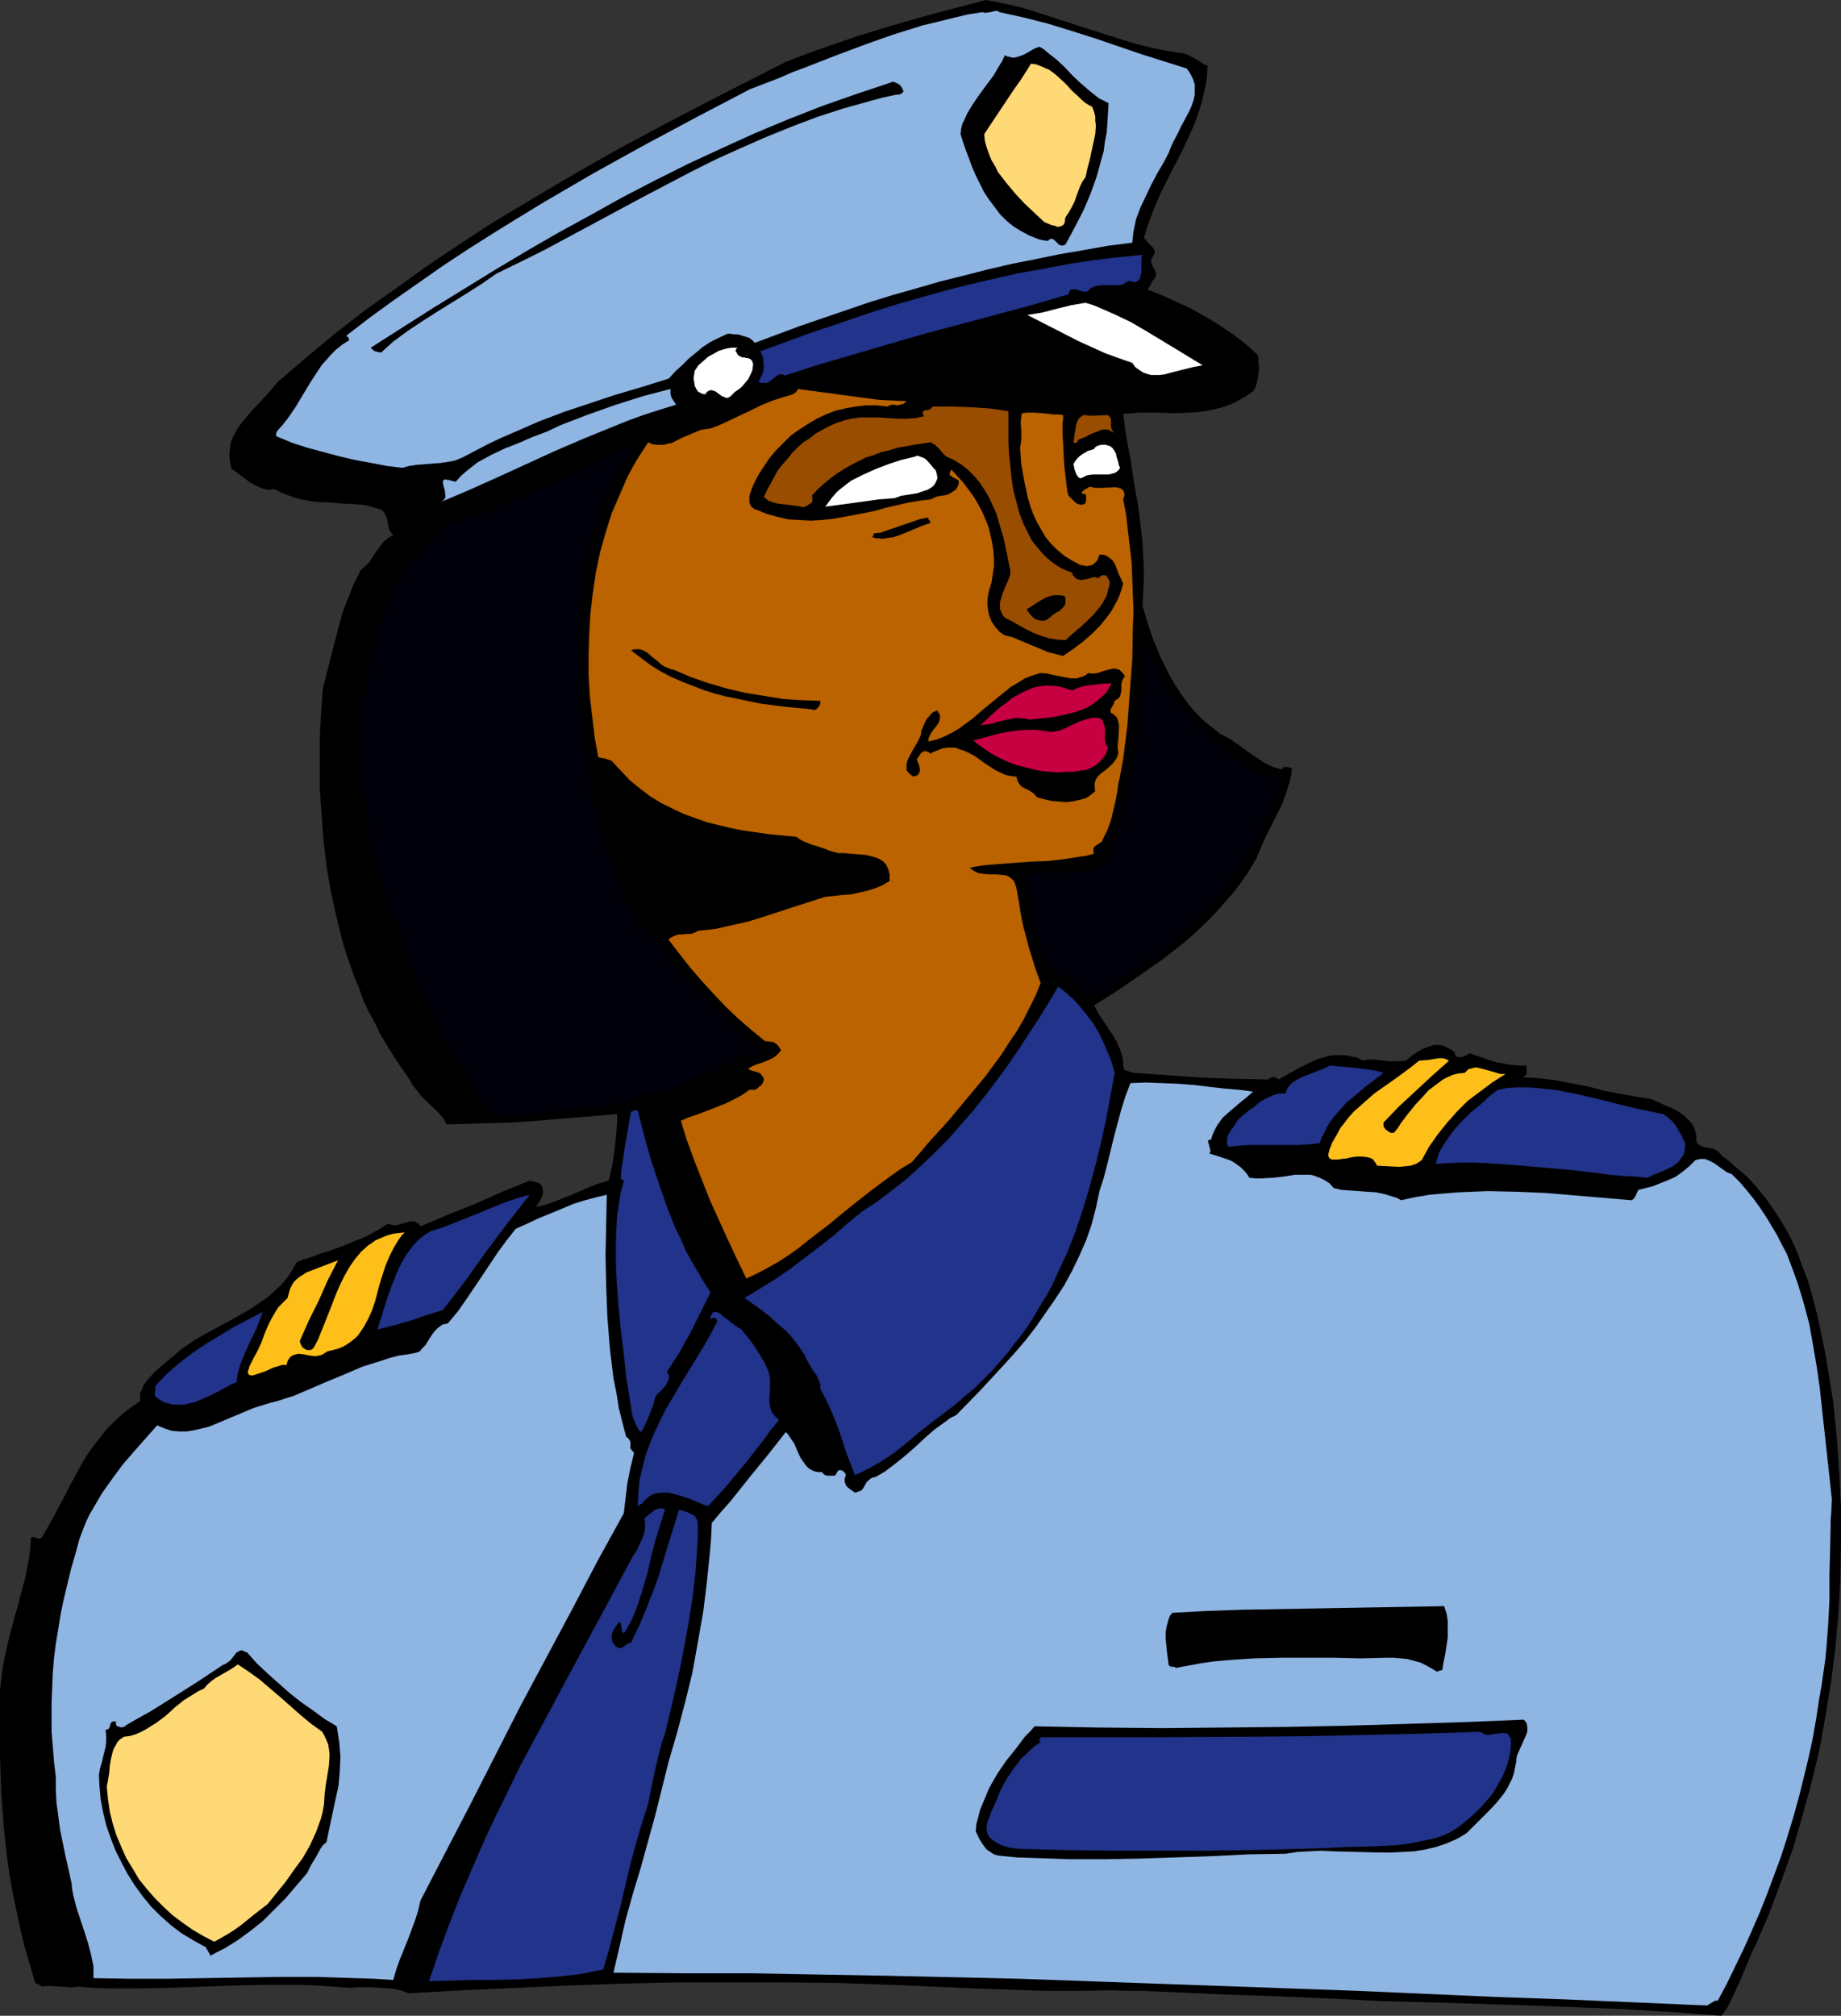 <?xml version="1.0" encoding="UTF-8" standalone="no"?>
<svg
   version="1.0"
   width="129.724mm"
   height="142.004mm"
   id="svg40"
   sodipodi:docname="Police Officer 22.wmf"
   xmlns:inkscape="http://www.inkscape.org/namespaces/inkscape"
   xmlns:sodipodi="http://sodipodi.sourceforge.net/DTD/sodipodi-0.dtd"
   xmlns="http://www.w3.org/2000/svg"
   xmlns:svg="http://www.w3.org/2000/svg">
  <rect width="100%" height="100%" fill="#333333" stroke="none"/>
  <sodipodi:namedview
     id="namedview40"
     pagecolor="#ffffff"
     bordercolor="#000000"
     borderopacity="0.25"
     inkscape:showpageshadow="2"
     inkscape:pageopacity="0.0"
     inkscape:pagecheckerboard="0"
     inkscape:deskcolor="#d1d1d1"
     inkscape:document-units="mm" />
  <defs
     id="defs1">
    <pattern
       id="WMFhbasepattern"
       patternUnits="userSpaceOnUse"
       width="6"
       height="6"
       x="0"
       y="0" />
  </defs>
  <path
     style="fill:#000000;fill-opacity:1;fill-rule:evenodd;stroke:none"
     d="m 467.508,517.969 -1.131,2.262 -0.97,2.423 -2.101,5.008 -1.131,2.423 -1.131,2.423 -1.131,2.262 -1.454,1.939 -13.09,-0.969 -12.928,-0.808 -12.766,-0.485 -12.605,-0.485 -25.694,-0.808 -12.766,-0.323 -13.09,-0.646 -3.878,-0.162 -3.717,-0.162 -7.434,-0.323 -14.221,-0.485 -7.11,-0.323 -7.272,-0.323 -7.595,-0.323 h -3.878 l -4.04,-0.162 -9.05,0.162 h -9.211 l -9.211,-0.323 -9.373,-0.323 -18.261,-0.808 -8.888,-0.323 -8.888,-0.323 -14.382,-0.162 H 194.728 180.507 l -14.221,0.323 -14.221,0.485 -14.382,0.646 -14.382,0.646 -14.544,0.808 -1.131,-0.485 -1.131,-0.323 -1.293,-0.323 -1.293,-0.162 -2.586,-0.162 -2.747,-0.162 h -2.747 l -2.424,0.162 -2.586,-0.162 -2.101,-0.162 -4.363,-0.323 -4.202,-0.162 h -8.726 l -8.565,0.162 -17.291,0.646 -8.565,0.162 h -4.202 -4.04 l -4.04,-0.162 -4.04,-0.323 -0.97,0.162 h -1.131 l -2.424,-0.162 -2.747,-0.162 h -1.131 l -1.131,0.162 -0.485,-0.323 -0.485,-0.323 L 9.696,528.147 9.373,527.985 7.918,522.977 6.464,517.969 5.333,513.283 4.363,508.598 3.394,504.074 2.586,499.55 1.939,495.027 1.454,490.664 0.97,486.141 0.646,481.617 0.323,477.093 0.162,472.57 0,467.884 v -4.847 -5.008 -5.17 -2.747 l 0.323,-2.908 0.323,-2.747 0.485,-2.747 1.293,-5.655 1.454,-5.493 0.808,-2.747 0.646,-2.585 1.454,-5.332 0.485,-2.747 0.485,-2.585 0.323,-2.585 0.162,-2.585 0.485,-0.162 h 0.323 l 0.808,0.323 0.808,0.162 0.162,-0.162 0.323,-0.162 2.747,-4.847 2.586,-4.847 2.586,-5.008 2.747,-5.008 1.454,-2.423 1.616,-2.262 1.778,-2.262 1.778,-2.262 1.939,-1.939 2.101,-1.939 2.262,-1.777 2.586,-1.777 v -0.969 -1.131 l 0.485,-0.969 0.323,-0.969 0.646,-0.969 0.646,-0.808 1.616,-1.777 1.778,-1.616 1.939,-1.616 1.778,-1.454 1.616,-1.454 1.939,-1.292 2.101,-1.454 4.363,-2.423 4.202,-2.262 4.363,-2.423 2.101,-1.292 2.101,-1.454 1.939,-1.292 1.778,-1.616 1.778,-1.616 1.616,-1.939 1.293,-1.939 1.293,-2.262 1.616,-0.646 1.616,-0.485 3.07,-1.131 3.07,-0.969 3.07,-1.131 3.07,-1.292 2.909,-1.131 2.909,-1.616 2.909,-1.777 0.646,0.162 0.646,0.162 h 1.131 l 1.131,-0.323 1.293,-0.323 0.97,-0.323 h 0.97 0.485 l 0.485,0.323 0.485,0.323 0.485,0.646 7.272,-3.07 7.272,-2.908 7.272,-3.231 7.11,-2.908 1.131,0.162 1.131,0.323 0.485,0.162 0.323,0.323 0.323,0.485 0.162,0.485 0.162,0.646 v 0.646 l -0.162,0.646 -0.323,0.808 -0.646,1.131 -0.808,1.131 2.262,-0.485 2.424,-0.808 2.424,-0.969 2.424,-0.969 4.848,-2.1 2.586,-0.969 2.424,-0.646 0.485,-1.939 0.485,-2.1 0.323,-2.1 0.323,-2.423 0.485,-4.685 0.162,-2.262 v -2.262 l -11.635,0.969 -11.474,0.969 -5.656,0.323 -5.656,0.162 -5.494,0.162 -5.494,0.162 -0.97,-1.777 -1.293,-1.454 -2.909,-2.747 -1.454,-1.454 -1.293,-1.616 -1.293,-1.616 -0.97,-1.777 -1.939,-2.747 -1.939,-2.908 -1.778,-2.908 -1.778,-2.908 -1.454,-3.07 -1.616,-2.908 -1.454,-3.07 -1.131,-3.231 -1.293,-3.07 -1.131,-3.231 -1.131,-3.231 -0.97,-3.231 -1.616,-6.624 -1.454,-6.624 -1.131,-6.786 -0.808,-6.786 -0.485,-6.624 -0.485,-6.947 v -6.786 -6.624 l 0.323,-6.624 0.485,-6.624 2.101,-8.24 2.101,-8.24 1.131,-4.039 1.454,-3.716 1.454,-3.716 0.97,-1.777 0.808,-1.777 1.293,-1.131 1.131,-1.131 0.808,-1.292 0.97,-1.454 0.97,-1.292 0.97,-1.292 1.131,-0.969 0.808,-0.485 0.646,-0.323 -0.646,-0.808 -0.485,-0.808 -0.323,-1.777 -0.162,-0.808 -0.323,-0.969 -0.485,-0.808 -0.323,-0.485 -0.485,-0.323 -1.616,-0.485 -1.616,-0.485 -1.616,-0.323 -1.778,-0.162 -3.555,-0.162 -3.717,-0.323 -3.717,-0.162 -1.939,-0.323 -1.778,-0.323 -1.778,-0.485 -1.778,-0.646 -1.939,-0.808 -1.616,-0.808 -0.97,0.162 h -0.808 l -0.97,-0.162 -0.808,-0.323 -1.454,-0.646 -1.454,-0.808 -1.293,-0.969 -1.293,-0.969 -1.293,-0.969 -1.131,-0.808 -0.323,-1.777 -0.162,-1.777 0.162,-1.616 0.162,-1.454 0.485,-1.454 0.808,-1.454 0.808,-1.454 0.97,-1.292 2.262,-2.747 4.848,-5.17 2.262,-2.747 7.757,-6.624 7.757,-6.462 7.918,-6.139 8.242,-5.816 8.08,-5.816 8.403,-5.655 8.403,-5.493 8.565,-5.17 8.726,-5.17 8.565,-5.008 8.888,-5.008 8.726,-4.685 8.888,-4.685 8.726,-4.524 17.776,-9.047 6.302,-2.423 6.464,-2.262 6.626,-2.262 6.787,-2.1 6.626,-1.939 6.949,-1.939 L 262.6,0 l 3.232,0.646 3.232,0.646 3.232,0.808 3.232,0.969 6.464,2.1 6.464,2.1 6.626,2.1 6.626,2.1 3.232,0.808 3.394,0.808 3.555,0.646 3.394,0.485 0.808,0.323 0.808,0.323 1.778,0.969 1.454,0.969 0.808,0.485 0.646,0.162 -0.162,3.07 -0.485,2.908 -0.646,2.908 -0.808,2.747 -0.97,2.908 -1.131,2.747 -2.586,5.493 -2.909,5.655 -2.747,5.493 -1.293,2.908 -1.131,2.908 -1.131,3.07 -0.97,3.07 0.485,0.485 0.485,0.646 0.485,0.485 0.485,0.485 0.485,0.485 0.323,0.485 0.162,0.646 -0.162,0.808 -0.323,0.485 -0.323,0.485 -0.162,0.485 v 0.323 l 0.162,0.646 0.323,0.808 0.485,0.646 0.323,0.808 v 0.323 0.485 l -0.162,0.485 -0.323,0.485 -0.162,0.162 -0.323,0.323 -0.323,0.808 -0.162,0.323 -0.162,0.323 -0.646,0.808 4.04,1.616 3.878,1.777 3.878,1.777 3.717,2.1 3.717,2.262 3.555,2.423 3.394,2.585 3.232,2.908 0.162,0.969 v 1.292 l 0.162,1.292 -0.162,1.454 -0.162,1.131 -0.323,1.292 -0.323,1.292 -0.646,0.969 -1.939,1.292 -1.939,1.131 -1.939,0.969 -2.101,0.808 -2.101,0.485 -2.101,0.485 -2.262,0.323 -2.262,0.162 -4.525,0.162 -4.525,-0.162 h -4.363 l -4.525,0.323 0.808,5.978 1.131,6.139 0.97,6.301 1.131,6.462 0.808,6.462 0.323,3.231 0.162,3.231 0.162,3.393 v 3.393 l -0.162,3.231 -0.162,3.393 0.646,2.1 0.646,2.262 1.616,4.685 1.939,4.685 1.131,2.262 1.131,2.262 1.293,2.262 1.454,2.262 1.454,2.1 1.616,2.1 1.778,1.939 1.778,1.777 2.101,1.616 1.939,1.616 2.262,1.131 1.939,1.292 4.04,2.908 1.939,1.292 1.939,1.292 2.101,0.969 1.131,0.323 1.131,0.323 0.323,-0.323 0.323,-0.323 h 0.323 0.485 l 0.808,0.162 0.323,0.162 h 0.162 l -0.162,1.777 -0.323,1.454 -0.485,1.616 -0.485,1.616 -1.131,3.07 -1.454,2.908 -1.454,2.908 -1.454,2.908 -1.293,2.908 -1.293,3.07 -1.939,3.231 -2.101,3.07 -2.262,2.908 -2.424,2.747 -2.424,2.747 -2.586,2.585 -2.586,2.423 -2.747,2.423 -2.909,2.262 -2.909,2.262 -5.979,4.201 -6.141,4.201 -6.141,3.877 1.131,2.1 1.293,1.939 1.293,1.939 1.293,1.939 1.131,1.939 0.808,1.939 0.323,0.969 0.323,1.131 0.162,1.131 v 0.969 l 0.162,0.646 0.162,0.485 0.323,0.162 0.485,0.162 0.97,0.323 0.646,0.162 9.211,0.646 9.05,0.646 8.888,0.323 8.726,0.162 0.646,-0.485 0.646,-0.162 0.808,0.162 0.646,0.485 2.586,-1.454 2.586,-1.454 2.586,-1.292 2.747,-1.292 1.454,-0.323 1.454,-0.485 1.454,-0.162 h 1.454 1.454 l 1.616,0.323 1.616,0.323 1.454,0.808 1.454,-0.323 h 1.454 l 2.586,0.323 1.454,0.162 h 1.293 1.454 l 1.778,-0.162 1.293,-1.131 1.454,-0.969 1.616,-0.969 1.616,-0.646 0.97,-0.323 0.808,-0.162 h 0.97 l 0.808,0.162 0.808,0.162 0.808,0.485 0.97,0.485 0.808,0.646 0.162,0.646 0.323,0.485 0.485,0.162 h 0.646 0.646 l 0.646,-0.323 1.131,-0.646 1.939,0.646 1.939,0.646 1.778,0.646 1.778,0.485 1.778,0.323 1.939,0.323 1.939,0.162 h 2.101 v 0.969 0.808 0.485 l -0.323,0.323 -0.162,0.323 -0.485,0.323 h 1.939 l 2.262,0.162 4.202,0.485 4.202,0.808 4.202,0.808 2.101,0.485 2.262,0.646 4.202,0.808 4.363,0.808 4.202,0.646 1.939,0.808 1.778,0.808 1.939,0.808 1.778,0.969 1.616,1.131 0.808,0.808 0.646,0.646 0.646,0.808 0.485,0.969 0.323,0.969 0.323,1.292 -0.162,0.646 0.162,0.646 0.162,0.485 0.323,0.323 0.808,0.485 1.131,0.323 1.131,0.162 1.293,0.323 0.485,0.323 0.485,0.323 0.485,0.485 0.323,0.485 1.939,1.454 1.778,1.616 1.778,1.454 1.778,1.616 1.616,1.777 1.454,1.777 1.454,1.777 1.293,1.777 1.293,1.939 1.293,1.939 2.262,3.877 1.939,4.039 1.616,4.362 1.616,4.201 1.293,4.524 1.131,4.524 0.97,4.524 0.97,4.524 0.808,4.685 1.454,9.047 0.97,9.532 0.646,9.371 0.485,9.371 v 9.371 l -0.162,9.209 -0.485,9.209 -0.808,9.209 -1.131,9.209 -1.454,8.886 -1.616,9.047 -2.101,8.886 -2.424,8.886 -2.586,8.886 -3.07,8.563 -3.232,8.724 z"
     id="path1" />
  <path
     style="fill:#8fb5e3;fill-opacity:1;fill-rule:evenodd;stroke:none"
     d="m 484.476,452.374 -0.808,5.332 -0.97,5.493 -1.131,5.17 -1.293,5.332 -1.293,5.17 -1.454,5.17 -1.616,5.332 -1.616,5.008 -3.717,10.017 -1.939,4.847 -2.101,4.847 -2.101,4.685 -2.262,4.685 -2.262,4.685 -2.424,4.524 h -0.485 l -0.485,0.162 -0.808,0.485 -0.808,0.485 -0.323,0.162 h -0.323 l -18.746,-0.808 -18.746,-0.808 -18.422,-0.646 -18.422,-0.808 -18.261,-0.808 -18.099,-0.646 -36.198,-1.292 -35.875,-1.292 -35.875,-0.808 -18.099,-0.323 -17.938,-0.323 h -17.938 l -18.261,-0.162 1.616,-6.947 1.616,-7.109 1.939,-6.947 2.101,-6.947 3.878,-14.056 1.778,-7.109 1.778,-7.109 2.262,-7.755 2.101,-7.917 1.939,-7.917 1.454,-8.078 1.454,-8.24 0.97,-7.917 0.808,-7.917 0.323,-3.877 0.162,-3.877 2.424,-2.908 2.586,-2.908 5.01,-6.301 5.01,-6.139 2.424,-3.07 2.262,-2.908 0.646,0.646 0.485,0.808 1.131,1.616 0.808,1.939 0.808,1.777 1.131,1.616 0.485,0.646 0.646,0.646 0.808,0.485 0.808,0.323 0.97,0.162 h 0.97 l 0.162,0.323 0.162,0.162 0.485,0.323 0.485,0.162 h 1.131 0.646 l 0.485,-0.162 0.323,-0.646 0.323,-0.485 0.323,-0.162 h 0.485 l 0.485,0.162 0.646,0.646 0.162,0.485 -0.323,0.969 v 0.646 l 0.162,0.646 0.323,0.646 0.485,0.485 0.646,0.485 0.485,0.323 0.646,0.485 0.485,-0.162 0.485,-0.162 0.808,-0.323 0.485,-0.646 0.808,-1.454 0.646,-0.646 0.646,-0.485 0.485,-0.162 0.646,-0.162 1.454,-0.808 1.293,-0.808 2.747,-2.1 2.586,-2.1 2.586,-2.262 2.424,-2.262 2.586,-2.262 2.909,-2.1 1.293,-0.969 1.616,-0.808 6.302,-6.462 6.141,-6.624 3.07,-3.393 2.909,-3.393 2.747,-3.554 2.586,-3.716 2.586,-3.716 2.424,-3.716 2.101,-3.877 1.939,-4.039 1.778,-4.039 1.454,-4.201 1.131,-4.362 0.97,-4.524 1.131,-3.554 0.97,-3.716 1.778,-7.27 1.939,-7.27 1.131,-3.554 1.293,-3.393 4.04,-0.162 4.363,0.162 4.202,0.162 4.202,0.323 4.04,0.485 4.202,0.485 3.878,0.323 3.717,0.485 -1.616,1.454 -1.616,1.292 -3.232,2.747 -1.616,1.454 -1.293,1.777 -0.485,0.808 -0.485,0.969 -0.485,1.131 -0.323,1.131 h -0.323 l -0.323,0.162 h -0.162 v 0.162 0.323 l 0.162,0.485 0.162,0.646 0.162,0.646 0.162,0.646 -0.323,0.646 3.07,0.969 1.454,0.485 1.293,0.485 1.293,0.808 1.293,0.969 1.131,1.131 0.646,0.808 0.485,0.808 1.616,0.162 h 1.454 l 3.07,-0.162 3.07,-0.323 2.909,-0.485 h 1.454 1.293 1.454 l 1.131,0.323 1.293,0.485 1.293,0.646 1.293,0.808 1.131,1.292 2.101,0.485 2.262,0.162 4.525,0.323 2.424,0.162 2.262,0.485 2.101,0.646 1.131,0.323 1.131,0.646 3.717,-0.808 3.878,-0.646 3.717,-0.323 3.878,-0.323 3.878,-0.162 3.878,-0.162 7.757,0.162 7.757,0.323 7.595,0.646 7.757,0.646 7.595,0.646 0.485,-0.323 0.162,-0.162 0.485,-0.808 0.323,-0.808 0.323,-0.646 1.939,-0.485 1.939,-0.485 1.939,-0.808 2.101,-0.808 2.101,-0.969 1.778,-1.292 1.778,-1.454 1.616,-1.616 0.646,-0.162 0.646,-0.162 h 0.646 0.646 l 1.131,0.485 1.293,0.646 1.131,0.808 1.131,0.808 1.131,0.808 1.293,0.485 2.101,2.1 1.939,2.262 1.939,2.423 1.616,2.262 1.616,2.423 1.454,2.423 1.454,2.423 1.293,2.585 1.293,2.423 0.97,2.585 0.97,2.585 0.97,2.747 1.616,5.332 1.454,5.493 0.97,5.493 0.97,5.655 0.808,5.655 0.646,5.978 1.293,11.794 1.293,11.956 -0.162,3.554 -0.162,1.777 v 1.777 l -0.162,6.786 -0.162,6.462 v 6.301 l -0.323,6.462 -0.485,6.462 -0.323,3.231 -0.485,3.393 -0.485,3.393 z"
     id="path2" />
  <path
     style="fill:#21338a;fill-opacity:1;fill-rule:evenodd;stroke:none"
     d="m 438.743,313.592 -3.232,-0.323 -3.394,-0.162 -3.394,-0.323 -3.555,-0.485 -7.11,-0.808 -7.434,-0.646 -7.272,-0.646 -7.272,-0.485 -3.555,-0.162 h -3.555 l -3.394,0.162 -3.232,0.162 0.485,-1.616 0.485,-1.454 0.808,-1.454 0.808,-1.292 1.939,-2.747 2.262,-2.585 2.424,-2.423 2.586,-2.1 2.262,-2.1 2.424,-1.939 2.586,-0.485 2.747,-0.162 h 2.747 l 2.586,0.162 2.747,0.323 2.747,0.323 5.656,1.131 5.494,1.292 5.656,1.454 5.494,1.292 5.656,1.131 1.131,0.808 1.131,0.969 0.808,0.969 0.646,0.969 1.131,1.939 0.97,2.1 v 1.131 l -0.162,0.969 -0.162,0.808 -0.485,0.808 -0.485,0.646 -0.485,0.646 -0.808,0.646 -0.646,0.485 -1.616,0.808 -1.778,0.808 -1.778,0.646 z"
     id="path3" />
  <path
     style="fill:#000000;fill-opacity:1;fill-rule:evenodd;stroke:none"
     d="m 390.587,488.079 -1.293,0.808 -1.454,0.808 -2.586,1.131 -2.909,0.969 -2.747,0.646 -2.909,0.485 -3.07,0.162 -3.07,0.162 h -3.07 l -6.302,-0.162 -6.302,-0.162 -3.07,-0.162 -3.232,0.162 -3.07,0.162 -3.07,0.485 -10.019,0.162 -9.696,0.485 -9.534,0.323 -4.848,0.162 -4.686,0.162 -9.211,0.162 h -9.534 l -9.373,-0.323 -4.848,-0.162 -4.848,-0.485 -1.131,-0.323 -0.97,-0.646 -0.97,-0.646 -0.646,-0.808 -0.646,-0.969 -0.646,-0.969 -0.97,-2.1 0.162,-1.939 0.485,-1.777 0.485,-1.939 0.808,-1.939 0.808,-1.939 0.808,-1.939 2.101,-3.716 2.424,-3.554 2.586,-3.231 2.424,-3.231 1.293,-1.292 1.293,-1.454 16.968,0.323 16.968,0.162 16.645,-0.162 16.322,-0.162 16.16,-0.323 15.998,-0.485 15.675,-0.485 15.514,-0.646 0.485,0.485 0.323,0.646 0.162,0.646 v 0.485 0.808 l -0.162,0.646 -0.646,1.454 -0.646,1.454 -0.646,1.454 -0.646,1.454 -0.162,0.808 v 0.646 l -0.323,1.616 -0.323,1.616 -0.485,1.454 -0.646,1.292 -0.646,1.292 -0.808,1.292 -1.778,2.262 -1.939,2.1 -4.202,4.201 z"
     id="path4" />
  <path
     style="fill:#21338a;fill-opacity:1;fill-rule:evenodd;stroke:none"
     d="m 386.385,487.756 -1.616,0.808 -1.778,0.646 -1.778,0.485 -1.778,0.323 -3.878,0.808 -3.878,0.485 -6.626,0.323 -6.626,0.162 -6.464,0.323 -6.302,0.162 -12.443,0.323 -12.282,0.162 h -12.12 -12.282 l -12.443,-0.162 -6.302,-0.162 -6.464,-0.162 -1.616,-0.162 -1.454,-0.323 -1.616,-0.485 -1.454,-0.808 -1.131,-0.808 -0.485,-0.485 -0.485,-0.646 -0.162,-0.646 -0.162,-0.808 v -0.808 l 0.162,-0.969 1.131,-3.07 1.293,-2.908 1.293,-3.07 1.616,-2.908 1.778,-2.585 0.97,-1.292 0.97,-1.292 1.293,-1.131 1.131,-1.131 1.293,-1.131 1.454,-0.969 -0.323,-0.162 v -0.162 -0.323 l 0.162,-0.323 0.162,-0.323 h 29.25 l 29.088,-0.162 14.544,-0.162 14.544,-0.323 14.706,-0.323 14.867,-0.485 0.646,0.323 0.485,0.323 0.646,0.162 h 0.485 l 1.131,-0.162 2.424,-0.323 h 0.485 0.485 l 0.485,0.162 0.323,0.323 0.323,0.485 0.323,0.485 v 1.777 l -0.162,1.777 -0.323,1.777 -0.485,1.616 -0.646,1.777 -0.808,1.777 -0.97,1.616 -0.97,1.777 -1.131,1.616 -1.293,1.454 -1.293,1.454 -1.454,1.454 -1.616,1.454 -1.616,1.292 -1.454,1.131 z"
     id="path5" />
  <path
     style="fill:#ffbf1a;fill-opacity:1;fill-rule:evenodd;stroke:none"
     d="m 378.628,308.907 -1.454,0.969 -1.454,0.485 -1.454,0.162 -1.616,0.162 -2.909,-0.162 -3.07,-0.162 -0.162,-0.485 -0.485,-0.646 -0.323,-0.485 -0.485,-0.323 -0.485,-0.162 -0.646,-0.162 -1.293,-0.162 h -1.293 l -1.454,0.162 -1.293,0.323 -1.454,0.162 -1.131,0.162 h -0.97 -0.485 l -0.323,-0.162 -0.323,-0.162 -0.162,-0.323 -0.162,-0.323 v -0.485 l 0.162,-0.485 0.162,-0.808 0.323,-0.646 0.323,-0.969 0.646,-1.131 0.646,-1.131 0.97,-1.777 1.131,-1.454 1.131,-1.454 1.293,-1.454 2.747,-2.423 2.747,-2.423 5.979,-4.201 3.07,-2.262 2.909,-2.262 2.101,-0.162 2.101,-0.323 0.97,-0.162 h 0.97 l 0.808,0.162 0.97,0.485 -4.525,4.039 -4.363,4.039 -4.363,4.039 -4.202,4.362 v 0.485 0.485 l 0.162,0.323 0.323,0.485 0.646,0.485 0.808,0.485 h 0.808 l 0.97,-1.131 0.808,-1.292 1.939,-2.585 2.101,-2.585 2.262,-2.423 1.131,-1.292 1.293,-0.969 1.293,-0.969 1.293,-0.969 1.293,-0.646 1.454,-0.646 1.454,-0.323 1.616,-0.162 0.485,-0.485 0.485,-0.485 0.646,-0.162 0.646,-0.162 0.808,-0.162 0.646,0.162 1.293,0.323 2.909,0.808 1.616,0.485 h 1.293 l -3.555,2.262 -3.232,2.423 -3.232,2.423 -2.909,2.908 -2.586,2.908 -2.586,3.231 -2.262,3.231 z"
     id="path6" />
  <path
     style="fill:#000000;fill-opacity:1;fill-rule:evenodd;stroke:none"
     d="m 382.668,445.104 -1.293,-0.808 -1.454,-0.808 -1.616,-0.808 -1.778,-0.485 -1.778,-0.485 -1.778,-0.162 -1.778,-0.162 h -1.778 l -7.11,0.162 -7.11,-0.162 h -14.221 l -6.949,0.162 -7.11,0.485 -3.555,0.323 -3.394,0.485 -3.555,0.646 -3.394,0.646 v -0.162 l -0.162,-0.162 h -0.646 l -0.646,-0.162 -0.162,-0.162 -0.162,-0.162 -0.485,-3.716 -0.162,-1.777 -0.162,-1.616 v -1.616 l 0.323,-1.777 0.485,-1.777 0.323,-0.808 0.646,-0.808 8.888,-0.485 9.05,-0.323 18.099,-0.323 9.211,-0.162 9.05,-0.162 18.099,-0.323 0.323,0.969 0.323,0.969 0.323,2.1 v 2.1 2.1 l -0.323,2.262 -0.323,2.1 -0.485,2.262 -0.323,2.1 -0.323,0.162 h -0.323 l -0.323,0.162 z"
     id="path7" />
  <path
     style="fill:#000000;fill-opacity:1;fill-rule:evenodd;stroke:none"
     d="m 381.214,439.934 -0.162,-0.162 -0.162,-0.323 h -0.323 -0.323 l -0.323,0.323 -0.485,0.162 -0.485,0.162 -0.323,-0.162 -0.323,-0.162 -0.323,-0.323 -15.998,-0.162 h -15.998 l -15.837,0.162 -15.837,0.485 -0.162,-1.131 v -0.969 l 0.162,-1.131 0.162,-0.808 0.485,-1.777 v -0.969 l -0.162,-0.969 8.565,-0.646 4.363,-0.323 4.202,-0.323 8.242,-0.485 8.242,-0.485 8.242,-0.162 h 8.242 l 4.202,0.162 4.202,0.323 4.202,0.162 4.363,0.485 0.323,1.131 0.162,1.292 v 1.131 1.131 l -0.485,2.262 z"
     id="path8" />
  <path
     style="fill:#21338a;fill-opacity:1;fill-rule:evenodd;stroke:none"
     d="m 351.48,304.383 -2.909,0.323 -3.07,0.162 h -6.302 -6.141 l -2.909,0.162 -2.909,0.323 -0.323,-0.485 -0.162,-0.485 v -0.969 l 0.162,-0.969 0.485,-0.808 0.485,-0.808 0.646,-0.808 0.485,-0.808 0.485,-0.808 1.293,-1.292 1.616,-1.292 1.616,-1.131 1.454,-1.292 1.778,-0.969 1.778,-0.808 1.616,-0.485 h 0.808 0.97 l 0.162,-0.808 0.485,-0.808 0.485,-0.646 0.485,-0.485 0.646,-0.485 0.808,-0.485 1.616,-0.808 1.778,-0.646 1.939,-0.808 1.778,-0.646 1.616,-0.808 1.616,0.162 1.778,0.162 1.778,0.162 1.778,0.162 3.717,0.485 1.778,0.323 1.778,0.485 -2.262,1.777 -1.293,0.969 -1.293,0.969 -2.424,2.1 -2.586,2.1 -2.262,2.585 -1.131,1.292 -0.808,1.131 -0.97,1.454 -0.646,1.454 -0.808,1.454 z"
     id="path9" />
  <path
     style="fill:#00000a;fill-opacity:1;fill-rule:evenodd;stroke:none"
     d="m 291.364,264.8 -0.646,0.162 -0.485,0.162 -0.485,-0.162 h -0.485 l -0.646,-0.646 -0.646,-0.808 -0.97,-1.777 -0.808,-0.646 -0.323,-0.162 -0.485,-0.162 -1.131,-0.323 -0.97,-0.485 -0.808,-0.323 -0.97,-0.485 -0.646,-0.485 -0.646,-0.646 -1.131,-1.292 -0.97,-1.454 -0.646,-1.616 -0.485,-1.616 -0.485,-1.939 -0.485,-3.716 -0.646,-3.877 -0.323,-1.939 -0.323,-1.777 -0.646,-1.616 -0.646,-1.616 -0.162,-0.162 -0.162,-0.323 -0.162,-0.485 0.162,-0.323 v -0.323 -0.323 l -0.162,-0.485 1.616,-0.485 1.616,-0.323 1.778,-0.162 h 1.939 l 4.04,-0.162 h 1.939 l 1.778,-0.162 1.939,-0.162 1.778,-0.485 1.454,-0.646 1.454,-0.808 0.646,-0.646 0.485,-0.485 0.485,-0.646 0.485,-0.808 0.323,-0.808 0.323,-0.969 0.162,-1.131 0.162,-1.131 0.97,-3.231 0.808,-3.231 1.616,-6.301 1.131,-6.462 0.97,-6.462 0.808,-6.624 0.485,-6.624 0.323,-6.624 0.162,-6.624 0.97,2.585 1.131,2.585 1.454,2.747 1.454,2.585 1.616,2.585 1.939,2.585 1.939,2.423 1.939,2.585 2.262,2.262 2.262,2.1 2.586,2.262 2.424,1.939 2.424,1.777 2.747,1.777 2.586,1.616 2.747,1.454 0.485,-0.162 0.485,-0.162 0.808,0.323 0.97,0.162 1.131,0.162 -1.454,4.685 -1.778,4.524 -1.939,4.362 -2.101,4.362 -2.424,4.201 -2.747,4.039 -2.909,3.877 -3.07,3.877 -3.394,3.554 -3.394,3.393 -3.717,3.393 -3.878,2.908 -4.04,2.908 -4.04,2.747 -4.363,2.585 z"
     id="path10" />
  <path
     style="fill:#ffffff;fill-opacity:1;fill-rule:evenodd;stroke:none"
     d="m 301.545,96.614 -3.717,-1.292 -3.555,-1.292 -3.555,-1.616 -3.555,-1.616 -6.626,-3.393 -6.949,-3.554 2.101,-0.323 1.939,-0.323 3.717,-0.969 3.878,-0.969 1.939,-0.323 1.939,-0.323 2.101,0.646 1.939,0.808 4.04,1.777 4.04,1.939 3.878,2.262 7.757,4.685 3.717,2.262 3.717,2.262 -2.586,0.485 -2.586,0.646 -2.586,0.646 -2.424,0.646 -1.293,0.162 h -1.131 -1.131 l -1.131,-0.323 -0.97,-0.323 -0.97,-0.646 -1.131,-0.808 z"
     id="path11" />
  <path
     style="fill:#8fb5e3;fill-opacity:1;fill-rule:evenodd;stroke:none"
     d="m 301.545,64.625 -6.464,0.808 -6.302,1.131 -6.626,1.131 -6.302,1.292 -6.464,1.292 -6.302,1.454 -6.302,1.616 -6.464,1.616 -6.141,1.777 -6.302,1.777 -6.302,1.939 -6.141,2.1 -12.282,4.201 -12.12,4.524 -0.646,-0.646 -0.808,-0.646 -0.97,-0.323 -1.131,-0.323 -0.97,-0.323 h -1.131 l -0.808,-0.162 h -0.808 l -2.424,1.131 -2.262,1.131 -1.939,1.292 -1.939,1.616 -1.778,1.454 -1.778,1.777 -1.778,1.616 -1.778,1.939 -7.272,2.262 -7.11,2.1 -6.787,2.262 -6.787,2.262 -6.787,2.585 -6.626,2.908 -3.394,1.454 -3.394,1.616 -3.394,1.777 -3.394,1.777 -0.808,0.323 -1.131,0.485 -1.778,0.323 -2.101,0.323 -2.101,0.162 -4.202,0.323 -2.101,0.323 -1.778,0.485 -4.04,-0.485 -4.202,-0.808 -4.363,-0.808 -4.202,-0.969 -4.202,-1.131 -4.202,-1.131 -4.04,-1.292 -3.878,-1.616 -0.323,-0.162 -0.162,-0.162 V 115.517 l 0.162,-0.485 0.323,-0.485 1.293,-1.454 1.293,-1.616 2.101,-3.07 1.939,-3.231 1.939,-3.231 2.101,-3.231 0.97,-1.454 1.293,-1.454 1.131,-1.292 1.454,-1.454 1.616,-1.292 1.778,-1.131 v -0.323 -0.162 l -0.162,-0.323 -0.162,-0.162 h -0.162 l -0.162,-0.323 6.302,-4.847 6.464,-4.685 6.464,-4.524 6.464,-4.524 6.626,-4.362 6.626,-4.201 6.787,-4.201 6.626,-4.039 13.574,-7.917 13.736,-7.593 13.898,-7.432 13.898,-7.27 7.595,-2.908 3.717,-1.616 3.878,-1.454 7.434,-2.908 7.757,-2.908 7.757,-2.747 7.757,-2.423 4.04,-0.969 3.878,-0.969 4.04,-0.969 4.04,-0.646 0.485,0.162 h 0.485 l 1.131,-0.162 1.293,-0.323 h 0.646 l 0.485,0.323 6.626,1.454 6.302,1.616 6.302,1.939 6.141,1.939 6.141,2.1 6.141,2.1 12.282,3.877 0.97,1.454 0.646,1.292 0.485,1.454 v 1.292 1.454 l -0.323,1.454 -0.485,1.454 -0.646,1.454 -1.454,2.747 -0.808,1.454 -0.646,1.454 -1.454,2.747 -0.646,1.454 -0.485,1.292 -1.454,2.747 -1.616,2.747 -1.616,3.07 -1.454,3.07 -1.454,3.07 -1.131,3.07 -0.323,1.616 -0.323,1.454 -0.162,1.616 z"
     id="path12" />
  <path
     style="fill:#21338a;fill-opacity:1;fill-rule:evenodd;stroke:none"
     d="m 300.576,74.803 -0.646,0.323 -0.646,0.485 -0.646,0.162 -0.646,0.162 h -1.616 -1.454 -1.454 l -1.293,0.162 -0.646,0.162 -0.808,0.323 -0.485,0.323 -0.485,0.646 -0.808,0.162 -0.808,-0.162 -1.616,-0.485 h -0.646 -0.646 l -0.162,0.162 -0.323,0.323 v 0.323 l -0.162,0.485 -9.373,2.747 -9.534,2.585 -19.392,5.17 -9.534,2.747 -9.373,2.747 -9.373,2.747 -9.05,2.908 -0.485,-0.323 h -0.485 -0.485 l -0.323,0.162 -0.646,0.485 -0.808,0.646 -0.646,0.485 -0.808,0.485 h -0.485 -0.646 -0.485 l -0.646,-0.162 0.485,-1.131 0.485,-0.969 0.323,-0.969 0.162,-0.969 -0.162,-1.131 V 95.645 l -0.323,-1.131 -0.485,-0.969 12.282,-4.524 12.443,-4.201 6.141,-2.1 6.302,-1.939 6.302,-1.777 6.302,-1.777 6.464,-1.616 6.302,-1.454 6.464,-1.454 6.464,-1.131 6.626,-1.292 6.464,-0.969 6.626,-0.808 6.626,-0.646 -0.162,0.323 -0.162,0.485 v 1.131 2.747 l -0.323,1.292 -0.162,0.485 -0.323,0.323 -0.485,0.323 -0.485,0.162 -0.808,-0.162 z"
     id="path13" />
  <path
     style="fill:#ba6300;fill-opacity:1;fill-rule:evenodd;stroke:none"
     d="m 293.627,223.602 -0.162,0.485 -0.485,0.323 -0.485,0.323 -0.97,0.646 -0.323,0.485 v 0.485 0.485 l 0.162,0.485 -1.939,0.485 -1.939,0.323 -4.202,0.646 -4.363,0.485 -4.363,0.162 -4.363,0.323 -4.202,0.323 -4.04,0.323 -1.939,0.323 -1.778,0.323 0.808,0.646 0.808,0.485 0.808,0.323 0.97,0.162 1.939,0.162 h 1.778 l 1.778,0.162 0.97,0.162 0.646,0.323 0.646,0.485 0.646,0.646 0.323,0.808 0.323,0.969 0.646,3.554 0.485,3.231 0.646,3.231 0.808,3.07 0.808,3.07 0.97,3.07 0.97,3.07 1.131,3.07 -1.293,3.231 -1.616,3.231 -1.616,3.231 -1.778,3.07 -2.101,3.07 -1.939,3.07 -2.262,3.07 -2.262,3.07 -4.848,5.816 -4.848,5.816 -5.01,5.493 -4.686,5.493 -2.909,1.777 -2.747,1.939 -5.656,4.201 -5.333,4.201 -5.494,4.524 -5.494,4.201 -2.586,2.1 -2.747,1.939 -2.747,1.777 -2.909,1.616 -2.747,1.454 -2.747,1.292 -2.424,-5.008 -2.424,-5.17 -2.424,-5.332 -2.424,-5.332 -2.101,-5.332 -2.101,-5.332 -1.939,-5.332 -1.616,-5.17 2.262,-0.969 2.424,-0.808 5.01,-1.939 2.424,-0.969 2.262,-1.131 2.101,-1.131 1.778,-1.292 h 0.646 0.808 l 0.646,-0.323 0.485,-0.485 0.485,-0.323 0.485,-0.646 0.162,-0.485 0.162,-0.485 -0.162,-0.485 -0.323,-0.485 -0.323,-0.485 -0.485,-0.323 -0.485,-0.162 -1.131,-0.323 -0.646,-0.162 -0.646,-0.485 1.131,-0.646 1.131,-0.485 1.131,-0.323 2.424,-0.969 1.131,-0.646 0.97,-0.808 0.808,-0.969 -0.323,-0.646 -0.485,-0.646 -0.323,-0.323 -0.485,-0.323 -0.485,-0.323 h -0.646 l -0.646,-0.162 h -0.808 l -3.555,-2.908 -3.555,-3.07 -3.394,-3.231 -3.232,-3.393 -3.232,-3.554 -3.07,-3.554 -2.909,-3.716 -2.747,-3.554 0.323,-0.485 0.323,-0.162 0.97,-0.485 0.97,-0.323 h 1.131 l 1.293,-0.162 h 0.97 l 0.97,-0.323 0.808,-0.485 4.525,-0.485 4.363,-0.969 4.363,-0.969 4.202,-1.292 8.403,-2.747 4.04,-1.292 4.04,-1.292 4.525,-0.485 2.262,-0.162 2.262,-0.485 2.101,-0.485 2.101,-0.646 1.939,-0.808 1.939,-1.131 v -0.969 -0.808 l -0.162,-0.646 -0.162,-0.646 -0.485,-1.131 -0.808,-0.969 -0.97,-0.646 -1.131,-0.485 -1.293,-0.323 -1.293,-0.323 -5.818,-0.485 h -1.454 l -1.293,-0.323 -1.131,-0.323 -1.131,-0.485 -1.939,-0.646 -2.101,-0.646 -1.939,-0.808 -0.808,-0.485 -0.97,-0.646 -6.949,-0.646 -3.394,-0.485 -3.394,-0.485 -3.394,-0.646 -3.394,-0.808 -3.232,-0.808 -3.232,-1.131 -3.07,-1.131 -3.07,-1.454 -2.909,-1.454 -2.909,-1.777 -2.747,-2.1 -2.586,-2.1 -2.424,-2.585 -2.424,-2.585 -0.808,-0.323 -0.97,-0.323 -0.97,-0.162 -0.808,-0.162 -0.97,-5.332 -0.646,-5.493 -0.646,-5.493 -0.323,-5.493 v -5.493 l 0.162,-5.493 0.323,-5.493 0.646,-5.493 0.808,-5.493 1.131,-5.332 1.454,-5.17 1.616,-5.17 2.101,-4.847 2.101,-4.847 1.293,-2.423 1.293,-2.262 1.454,-2.262 1.454,-2.262 1.131,0.485 1.131,0.162 h 0.97 0.97 l 1.131,-0.323 0.97,-0.162 1.939,-0.969 0.97,-0.485 1.131,-0.485 1.939,-0.808 1.131,-0.485 0.97,-0.323 1.131,-0.162 1.131,-0.162 2.586,-0.969 2.747,-1.292 2.747,-1.292 2.747,-1.292 2.586,-1.292 2.747,-1.131 2.909,-0.969 2.747,-0.808 0.485,-0.323 0.485,-0.323 0.323,-0.485 0.162,-0.323 3.555,0.485 3.717,0.485 7.11,0.969 7.272,0.969 3.555,0.162 3.717,0.162 -0.646,0.646 -0.485,0.162 -0.646,0.162 -0.808,0.162 -0.646,-0.162 h -0.646 l -0.646,0.162 -0.485,0.323 -2.909,-0.323 h -2.909 l -2.747,0.323 -2.747,0.485 -2.747,0.646 -2.424,0.969 -2.424,1.131 -2.424,1.454 -2.262,1.454 -2.262,1.616 -1.939,1.939 -1.939,1.939 -1.778,2.1 -1.616,2.423 -1.454,2.262 -1.293,2.585 -0.646,1.777 -0.323,0.969 v 0.969 0.808 l 0.323,0.808 0.162,0.323 0.485,0.323 0.323,0.323 0.646,0.162 2.747,1.131 2.909,0.808 2.909,0.646 2.909,0.162 2.909,0.162 2.909,-0.162 2.909,-0.323 2.909,-0.485 5.979,-1.131 2.909,-0.646 2.909,-0.808 5.656,-1.292 2.909,-0.485 2.909,-0.323 0.97,-0.485 0.808,-0.323 0.97,-0.162 1.131,-0.162 0.97,-0.323 0.808,-0.485 0.97,-0.646 0.323,-0.485 0.323,-0.646 0.162,-0.485 v -0.323 -0.323 l -0.162,-0.323 -0.646,-0.323 -0.646,-0.323 -0.485,-0.323 -0.485,-0.323 v -0.162 -0.323 l 0.162,-0.485 0.323,-0.485 1.616,1.777 1.616,1.777 1.454,1.939 1.293,1.777 1.131,1.939 1.131,2.1 0.808,1.939 0.808,1.939 0.485,2.1 0.485,2.1 0.323,2.1 0.162,2.1 v 2.1 l -0.323,2.262 -0.323,2.1 -0.646,2.1 -0.323,1.616 -0.162,1.616 0.162,1.777 0.323,1.616 0.646,1.616 0.97,1.454 1.131,1.292 0.646,0.485 0.808,0.485 1.939,0.485 1.939,0.808 3.878,1.616 3.878,1.616 1.939,0.485 1.939,0.485 2.586,-1.777 2.586,-1.939 2.424,-2.1 2.262,-2.262 1.939,-2.423 0.97,-1.292 0.808,-1.454 0.808,-1.454 0.646,-1.454 0.485,-1.454 0.485,-1.616 -0.485,-1.131 -0.646,-1.292 -0.97,-2.585 -0.646,-1.131 -0.97,-0.808 -0.485,-0.323 -0.646,-0.323 -0.646,-0.162 h -0.808 l -0.323,0.808 -0.323,0.808 -0.646,0.646 -0.646,0.485 -0.646,0.162 -0.808,0.162 -0.808,-0.162 -0.97,-0.162 -2.101,-1.131 -2.101,-1.292 -1.939,-1.616 -1.616,-1.616 -1.454,-1.777 -1.131,-1.939 -1.131,-1.939 -0.97,-2.1 -0.808,-2.262 -0.646,-2.1 -0.485,-2.262 -0.485,-2.262 -0.808,-4.524 -0.323,-4.362 0.162,-0.969 0.162,-1.131 v -2.423 l -0.162,-2.423 0.162,-1.131 0.162,-1.131 1.454,-0.162 h 1.454 l 2.747,0.162 1.454,0.162 1.293,0.162 h 1.454 l 1.131,0.162 v 1.131 l -0.162,1.131 v 2.585 l 0.162,2.747 0.162,3.07 0.162,2.908 0.323,2.747 0.323,2.747 0.162,1.292 0.323,1.131 0.323,0.323 0.485,0.485 0.808,0.808 0.646,0.485 0.485,0.162 0.646,0.162 0.646,-0.162 0.323,-0.162 0.162,-0.323 0.162,-0.646 v -0.808 l -0.162,-0.808 h -0.323 -0.485 l -0.162,-0.162 v -0.323 l 0.323,-0.323 0.323,-0.323 0.646,-0.323 0.485,-0.323 0.485,-0.162 0.485,0.162 0.808,0.162 h 1.454 l 3.394,-0.162 h 0.646 l 0.808,0.162 0.485,0.162 0.485,0.323 0.323,0.485 0.162,0.485 v 0.646 l -0.323,0.969 0.808,4.201 0.485,4.362 0.485,4.201 0.485,4.201 0.162,4.201 0.162,4.201 0.162,4.362 -0.162,4.201 -0.162,8.563 -0.646,8.563 -0.646,9.047 -1.131,9.047 -0.485,2.585 -0.485,2.585 -0.323,1.292 -0.162,1.454 -0.485,2.747 -0.646,2.747 -0.646,2.747 -0.97,2.747 z"
     id="path14" />
  <path
     style="fill:#000000;fill-opacity:1;fill-rule:evenodd;stroke:none"
     d="m 296.859,186.604 -0.162,0.485 -0.162,0.485 -0.485,0.808 -0.162,0.323 -0.162,0.323 v 0.323 l 0.162,0.485 0.646,0.323 0.485,0.485 0.485,0.485 0.162,0.485 0.323,1.292 v 1.292 l -0.162,2.747 -0.162,1.292 v 0.969 l 0.162,1.131 -0.162,0.808 -0.323,0.808 -0.485,0.646 -0.485,0.646 -0.646,0.646 -1.293,1.131 -1.293,0.969 -0.646,0.646 -0.485,0.646 -0.323,0.646 -0.162,0.808 v 0.969 l 0.162,0.969 -0.808,0.646 -0.808,0.646 -0.808,0.485 -0.97,0.323 -2.101,0.485 -1.939,0.323 -2.262,-0.162 -1.939,-0.162 -2.101,-0.485 -1.778,-0.485 -0.808,-0.969 -0.97,-0.646 -0.808,-0.485 -0.808,-0.323 -0.808,-0.485 -0.485,-0.646 -0.485,-0.808 -0.162,-0.646 -0.162,-0.485 -1.454,-0.162 -1.454,-0.323 -1.454,-0.646 -1.293,-0.646 -2.747,-1.777 -2.424,-1.777 -1.454,-0.808 -1.293,-0.646 -1.454,-0.485 -1.293,-0.485 h -1.616 l -1.616,0.162 -0.808,0.323 -0.808,0.323 -0.808,0.323 -0.97,0.485 -0.323,-0.323 -0.323,-0.162 -0.485,-0.162 h -0.485 l -0.323,0.162 -0.485,0.323 -0.323,0.485 -0.808,1.131 0.162,0.646 0.323,0.646 0.162,0.646 0.162,0.646 v 0.646 l -0.323,0.646 -0.162,0.323 -0.323,0.162 -0.485,0.162 -0.485,0.162 -0.808,-0.646 -0.646,-0.646 -0.323,-0.485 v -0.808 -0.646 l 0.162,-0.808 0.323,-0.808 0.323,-0.646 0.97,-1.777 0.485,-0.808 0.485,-0.808 0.808,-1.616 0.323,-0.808 v -0.808 l 0.323,-0.646 0.323,-0.808 0.808,-1.777 0.646,-0.646 0.646,-0.808 0.646,-0.485 0.97,-0.323 0.323,0.646 0.323,0.485 v 0.646 0.485 l -0.162,0.485 -0.162,0.485 -0.646,0.969 -0.808,0.969 -0.646,0.969 -0.485,0.969 -0.162,0.646 v 0.485 l 2.101,-0.485 2.101,-0.808 1.939,-0.969 1.939,-1.131 1.778,-1.292 1.778,-1.292 3.394,-2.908 3.555,-2.908 3.394,-2.747 1.939,-1.131 1.778,-1.131 2.101,-0.808 2.101,-0.646 1.616,0.162 1.454,0.323 1.616,0.323 1.616,0.323 1.778,0.323 h 1.616 l 0.808,-0.323 0.808,-0.162 0.808,-0.485 0.646,-0.485 0.646,0.162 h 0.646 l 1.293,-0.162 1.293,-0.485 1.293,-0.323 1.293,-0.323 h 0.646 l 0.646,0.162 0.485,0.162 0.485,0.485 0.485,0.485 0.485,0.808 -0.485,0.485 -0.162,0.485 -0.323,0.969 v 0.969 0.808 l -0.162,0.808 -0.162,0.646 -0.162,0.323 -0.323,0.323 -0.485,0.323 z"
     id="path15" />
  <path
     style="fill:#ffffff;fill-opacity:1;fill-rule:evenodd;stroke:none"
     d="m 288.617,126.988 -0.323,0.162 -0.323,0.162 h -0.323 -0.162 l -0.485,-0.485 -0.323,-0.485 -0.485,-1.292 -0.162,-0.808 -0.162,-0.646 0.485,-0.808 0.485,-0.646 0.646,-0.646 0.646,-0.485 0.808,-0.485 0.808,-0.485 0.646,-0.162 0.97,-0.323 0.323,-0.485 0.485,-0.323 0.485,-0.162 0.646,-0.162 h 1.131 l 1.131,0.323 0.646,0.485 0.485,0.646 0.485,0.808 0.162,0.808 0.485,1.616 0.162,0.808 0.323,0.646 -0.323,0.485 -0.485,0.485 -0.485,0.323 -0.485,0.162 -1.293,0.323 h -1.293 -1.454 -1.454 l -1.293,0.162 -0.485,0.162 z"
     id="path16" />
  <path
     style="fill:#994d00;fill-opacity:1;fill-rule:evenodd;stroke:none"
     d="m 287.648,116.809 -0.162,0.162 -0.323,0.162 -0.162,0.162 v 0.323 l -0.485,0.323 h -0.162 l -0.485,-0.162 0.323,-2.1 0.323,-2.262 0.323,-0.969 0.323,-0.808 0.646,-0.646 0.808,-0.485 1.454,0.162 h 1.616 l 3.394,-0.162 0.485,0.485 0.323,0.646 v 0.646 0.646 0.646 l 0.162,0.646 0.323,0.646 0.485,0.485 -0.485,-0.323 -0.646,-0.323 -0.485,-0.323 h -0.646 -1.131 l -1.131,0.485 -1.293,0.485 -1.131,0.485 -1.131,0.646 -0.485,0.162 z"
     id="path17" />
  <path
     style="fill:#21338a;fill-opacity:1;fill-rule:evenodd;stroke:none"
     d="m 254.358,374.017 -3.394,2.585 -3.232,2.423 -3.232,2.585 -3.07,2.585 -3.232,2.585 -3.394,2.262 -3.394,1.939 -1.939,0.969 -1.778,0.808 -2.262,-5.816 -1.939,-5.978 -1.131,-2.908 -1.131,-2.747 -1.293,-2.747 -1.454,-2.747 v -1.292 l -0.485,-1.131 -0.485,-1.131 -0.808,-1.131 -0.646,-0.969 -0.646,-1.131 -0.646,-1.131 -0.485,-1.131 -1.616,-2.423 -1.616,-2.1 -1.939,-2.1 -2.101,-1.777 -1.939,-1.777 -2.262,-1.777 -4.525,-3.231 4.04,-2.423 3.878,-2.423 4.04,-2.747 4.04,-3.07 3.878,-2.908 3.878,-3.07 3.717,-3.231 3.717,-3.07 4.202,-2.747 4.04,-3.07 3.878,-3.07 3.717,-3.393 3.717,-3.554 3.555,-3.554 3.394,-3.877 3.232,-3.716 3.232,-4.039 3.07,-4.039 3.07,-4.201 2.747,-4.039 2.747,-4.201 2.747,-4.201 2.586,-4.201 2.424,-4.039 1.293,0.969 1.293,1.131 1.293,1.131 1.131,1.131 2.262,2.747 2.101,2.747 1.778,3.07 1.454,3.231 1.454,3.393 0.97,3.393 -2.262,12.279 -1.293,5.978 -1.454,5.978 -1.616,5.978 -1.778,5.978 -1.939,5.816 -2.262,5.816 -2.586,5.493 -1.293,2.908 -1.454,2.747 -1.616,2.585 -1.616,2.747 -1.616,2.585 -1.778,2.585 -1.939,2.423 -1.939,2.585 -2.101,2.423 -2.101,2.423 -2.424,2.423 -2.262,2.262 -2.586,2.1 z"
     id="path18" />
  <path
     style="fill:#c70042;fill-opacity:1;fill-rule:evenodd;stroke:none"
     d="m 274.073,191.613 -0.97,-0.323 h -0.808 l -1.616,-0.162 -1.616,0.323 -3.07,0.646 -1.454,0.485 -1.778,0.323 -1.616,0.162 2.747,-2.585 2.747,-2.423 1.454,-0.969 1.293,-1.131 1.454,-0.808 1.454,-0.808 1.454,-0.646 1.616,-0.646 1.454,-0.323 1.616,-0.162 h 1.778 l 1.616,0.162 1.778,0.485 1.939,0.646 0.97,-0.485 1.293,-0.485 1.293,-0.323 1.293,-0.162 2.909,-0.323 2.747,-0.162 -0.808,1.454 -0.808,1.292 -1.131,0.969 -1.131,0.969 -1.293,0.969 -1.293,0.808 -2.909,1.131 -3.232,0.808 -3.232,0.646 -3.232,0.323 z"
     id="path19" />
  <path
     style="fill:#994d00;fill-opacity:1;fill-rule:evenodd;stroke:none"
     d="m 283.769,170.448 -2.262,-0.162 -2.101,-0.323 -2.101,-0.646 -2.101,-0.808 -1.939,-0.969 -1.778,-0.969 -1.939,-1.131 -1.939,-0.969 -0.646,-0.808 -0.323,-0.808 -0.323,-0.646 v -0.808 -0.808 l 0.162,-0.808 0.485,-1.616 0.646,-1.616 0.646,-1.454 0.646,-1.616 0.162,-0.646 v -0.808 l -0.808,-4.201 -0.97,-4.524 -1.293,-4.362 -0.646,-2.262 -0.97,-2.1 -0.97,-2.1 -1.131,-1.939 -1.293,-1.939 -1.454,-1.777 -1.616,-1.616 -1.778,-1.454 -2.101,-1.292 -2.101,-0.969 -0.323,-0.323 -0.485,-0.485 -0.97,-1.131 -1.131,-1.131 -0.646,-0.323 -0.485,-0.323 -4.525,0.646 -4.363,0.808 -2.101,0.646 -2.101,0.485 -2.101,0.808 -2.101,0.646 -1.939,0.969 -1.939,0.969 -1.939,1.131 -1.778,1.131 -1.778,1.292 -1.778,1.454 -1.778,1.616 -1.454,1.616 0.162,0.646 v 0.646 l -0.162,0.485 -0.485,0.323 -0.97,0.646 -0.808,0.323 -1.454,-0.323 -1.293,-0.162 -2.747,-0.323 -1.293,-0.162 -1.293,-0.323 -1.293,-0.485 -1.131,-0.969 0.808,-1.777 0.97,-1.777 0.97,-1.777 0.97,-1.777 1.293,-1.616 1.293,-1.454 1.293,-1.616 1.454,-1.454 1.454,-1.292 1.778,-1.131 1.616,-1.292 1.778,-0.969 1.778,-0.969 1.939,-0.808 1.939,-0.646 1.939,-0.485 2.424,-0.323 h 2.424 2.424 l 2.586,0.162 2.586,0.162 h 2.424 l 2.262,-0.162 2.262,-0.485 -0.323,-0.485 v -0.323 -0.323 -0.162 l 0.323,-0.162 0.485,-0.162 h 0.646 l 0.485,-0.323 0.323,-0.162 0.162,-0.323 0.162,-0.162 h 4.848 l 4.848,0.162 2.586,0.162 2.586,0.162 2.586,0.323 2.747,0.485 v 2.585 2.747 3.07 l 0.162,3.07 0.323,3.07 0.323,3.231 0.485,3.231 0.808,3.07 0.808,3.07 1.131,2.908 1.454,2.908 0.646,1.292 0.97,1.292 0.97,1.131 0.97,1.131 1.131,1.131 1.131,0.969 1.293,0.969 1.293,0.808 1.454,0.646 1.616,0.646 0.162,0.646 0.485,0.485 0.323,0.323 0.485,0.323 h 0.323 l 0.485,0.162 0.97,-0.162 0.97,-0.162 0.97,-0.323 0.97,-0.162 0.323,0.162 0.485,0.162 0.485,-0.485 0.646,-0.323 h 0.323 0.323 l 0.323,0.162 0.323,0.323 0.323,0.646 0.323,0.485 -0.162,1.292 -0.323,1.131 -0.323,1.292 -0.485,0.969 -0.646,1.131 -0.646,0.969 -1.616,1.939 -1.778,1.777 -1.939,1.777 -1.939,1.616 z"
     id="path20" />
  <path
     style="fill:#000000;fill-opacity:1;fill-rule:evenodd;stroke:none"
     d="m 283.769,65.11 -0.485,0.162 -0.323,0.162 -0.485,-0.162 h -0.323 l -0.485,-0.485 -0.485,-0.485 -0.485,-0.485 -0.485,-0.162 -0.162,-0.162 -0.323,0.162 -0.323,0.162 -0.323,0.323 -1.293,-0.162 -1.293,-0.323 -2.424,-0.969 -2.101,-1.131 -2.101,-1.292 -1.778,-1.454 -1.778,-1.777 -1.454,-1.939 -1.454,-1.939 -1.293,-1.939 -1.131,-2.262 -1.131,-2.262 -0.97,-2.262 -1.616,-4.362 -0.808,-2.262 -0.646,-2.1 0.162,-1.454 0.323,-1.292 0.646,-1.292 0.646,-1.454 1.454,-2.423 1.778,-2.585 1.778,-2.423 1.939,-2.585 1.616,-2.747 0.808,-1.292 0.646,-1.454 0.646,0.323 0.808,0.162 0.646,0.162 h 0.485 l 1.131,-0.323 0.97,-0.323 0.97,-0.485 1.131,-0.646 1.131,-0.646 1.293,-0.485 1.131,0.646 1.131,0.969 2.262,1.777 2.262,2.1 2.101,2.262 2.262,2.1 2.262,1.939 2.424,1.939 1.293,0.646 1.293,0.646 -0.162,2.747 -0.162,2.585 -0.162,2.423 -0.485,2.423 -0.323,2.585 -0.646,2.262 -0.646,2.423 -0.646,2.262 -1.616,4.524 -1.939,4.524 -2.262,4.362 z"
     id="path21" />
  <path
     style="fill:#c70042;fill-opacity:1;fill-rule:evenodd;stroke:none"
     d="m 287.648,205.184 -1.939,0.323 h -1.939 l -2.101,0.162 -1.939,-0.162 -1.939,-0.162 -1.939,-0.323 -1.778,-0.485 -1.939,-0.485 -1.939,-0.485 -1.616,-0.646 -1.778,-0.808 -1.616,-0.808 -1.616,-0.969 -1.454,-0.969 -1.616,-1.131 -1.293,-1.131 2.101,-0.485 2.262,-0.646 2.424,-0.646 2.424,-0.485 2.424,-0.323 2.586,-0.162 h 2.586 l 2.586,0.323 0.97,0.162 h 0.808 l 0.808,-0.162 0.97,-0.162 1.616,-0.646 1.616,-0.808 1.778,-0.808 1.778,-0.646 1.778,-0.485 h 0.97 1.131 l 0.323,0.323 0.485,0.323 0.162,0.485 0.162,0.485 0.323,1.131 v 1.131 2.1 l 0.162,0.969 0.323,0.485 0.323,0.323 -0.323,1.131 -0.485,1.131 -0.808,0.969 -0.808,0.969 -1.131,0.808 -1.131,0.646 -1.293,0.485 z"
     id="path22" />
  <path
     style="fill:#ffd975;fill-opacity:1;fill-rule:evenodd;stroke:none"
     d="m 289.102,47.176 -0.808,1.131 -0.646,1.292 -0.485,1.292 -0.485,1.292 -0.485,1.454 -0.646,1.292 -0.808,1.454 -0.97,1.454 -0.162,0.646 v 0.646 l -0.162,0.323 -0.323,0.485 -0.323,0.162 -0.323,0.162 -0.808,0.162 -0.808,-0.323 -0.808,-0.162 -1.939,-0.808 -2.424,-2.262 -2.747,-2.585 -2.424,-2.585 -2.424,-2.908 -1.131,-1.454 -1.131,-1.454 -0.808,-1.616 -0.97,-1.616 -0.646,-1.616 -0.646,-1.777 -0.485,-1.777 -0.162,-1.777 3.232,-4.847 3.232,-4.847 1.616,-2.423 1.616,-2.262 1.454,-2.262 1.293,-2.1 1.293,0.162 1.293,0.485 1.131,0.485 1.131,0.485 1.131,0.808 0.97,0.808 1.939,1.777 0.97,0.969 0.808,0.969 1.939,1.777 0.808,0.808 0.97,0.808 0.97,0.646 0.97,0.485 0.485,1.292 0.323,1.292 v 1.131 l 0.162,1.292 -0.162,2.262 -0.485,2.262 -0.97,4.524 -0.646,2.423 z"
     id="path23" />
  <path
     style="fill:#000000;fill-opacity:1;fill-rule:evenodd;stroke:none"
     d="m 278.921,164.955 -0.808,0.323 h -0.808 l -0.808,-0.162 -0.808,-0.323 -0.646,-0.485 -0.646,-0.646 -0.485,-0.646 -0.485,-0.808 1.293,-0.808 1.293,-0.808 1.293,-0.808 1.131,-0.646 1.293,-0.485 1.131,-0.162 h 1.293 l 1.293,0.162 0.323,0.646 v 0.646 0.646 l -0.162,0.485 -0.323,0.485 -0.323,0.323 -0.808,0.808 -0.97,0.485 -0.97,0.646 -0.646,0.646 -0.323,0.162 z"
     id="path24" />
  <path
     style="fill:#ffffff;fill-opacity:1;fill-rule:evenodd;stroke:none"
     d="m 238.198,132.643 -2.101,0.162 -2.101,0.162 -4.525,0.646 -4.848,0.646 -4.848,0.646 0.97,-1.292 0.97,-1.292 1.131,-1.292 1.131,-0.969 1.454,-1.131 1.293,-0.969 1.616,-0.808 1.616,-0.808 3.232,-1.454 3.394,-1.292 3.394,-1.131 3.394,-0.808 0.485,-0.162 0.485,-0.162 0.97,0.323 0.808,0.323 0.646,0.485 1.293,1.454 0.485,0.646 0.646,0.646 0.323,1.131 0.162,0.969 -0.323,0.808 -0.323,0.646 -0.485,0.646 -0.646,0.485 -0.808,0.485 -0.97,0.323 -1.939,0.646 -2.101,0.323 -2.101,0.323 -0.808,0.323 z"
     id="path25" />
  <path
     style="fill:#000000;fill-opacity:1;fill-rule:evenodd;stroke:none"
     d="m 247.733,139.267 -1.939,0.646 -1.939,0.808 -1.939,0.808 -1.939,0.808 -1.939,0.646 -2.101,0.323 -0.97,0.162 -0.97,-0.162 h -0.808 l -0.97,-0.323 0.162,-0.162 0.162,-0.162 0.162,-0.323 v -0.323 l 1.778,-0.162 1.778,-0.646 7.11,-2.423 1.939,-0.646 1.939,-0.323 v 0.485 l 0.323,0.323 0.162,0.323 z"
     id="path26" />
  <path
     style="fill:#000000;fill-opacity:1;fill-rule:evenodd;stroke:none"
     d="m 238.683,25.204 -3.717,0.808 -3.555,0.969 -6.949,1.939 -6.949,2.262 -6.787,2.585 -6.787,2.747 -6.626,2.908 -6.787,3.07 -6.464,3.231 -12.928,6.786 -12.928,6.947 -12.928,6.947 -6.464,3.231 -6.626,3.231 -3.717,2.585 -4.04,2.585 -8.08,5.008 -4.04,2.585 -3.878,2.585 -3.717,2.747 -1.616,1.454 -1.616,1.454 -0.97,-0.162 -0.646,-0.162 -0.485,-0.323 -0.646,-0.646 16.483,-10.502 8.403,-5.17 8.403,-5.17 8.403,-5.008 8.403,-4.847 8.565,-4.685 8.403,-4.685 8.726,-4.524 8.726,-4.362 8.726,-4.039 8.888,-4.039 8.888,-3.716 9.05,-3.554 9.211,-3.231 9.211,-3.07 0.323,-0.162 h 0.485 l 0.808,0.323 0.808,0.485 0.485,0.646 0.323,0.646 0.162,0.323 -0.162,0.323 -0.323,0.323 -0.323,0.162 -0.485,0.162 z"
     id="path27" />
  <path
     style="fill:#000000;fill-opacity:1;fill-rule:evenodd;stroke:none"
     d="m 216.221,188.866 -6.787,-0.646 -6.464,-0.808 -3.232,-0.646 -3.07,-0.646 -3.232,-0.646 -3.07,-0.808 -3.07,-0.969 -2.909,-1.131 -2.909,-1.131 -2.909,-1.292 -2.747,-1.454 -2.586,-1.616 -2.586,-1.939 -2.586,-1.939 0.808,-0.323 h 0.646 0.808 l 0.646,0.162 0.646,0.323 0.646,0.323 1.293,1.131 1.454,1.131 1.293,1.131 0.808,0.485 0.808,0.323 0.808,0.323 0.808,0.162 4.525,1.939 4.686,1.616 5.01,1.454 4.848,1.131 5.01,0.808 5.01,0.808 5.01,0.323 4.848,0.162 v 0.485 l -0.162,0.646 -0.323,0.485 -0.323,0.323 -0.323,0.323 -0.323,0.162 h -0.485 z"
     id="path28" />
  <path
     style="fill:#21338a;fill-opacity:1;fill-rule:evenodd;stroke:none"
     d="m 188.587,400.997 -1.131,-0.323 -1.131,-0.485 -2.262,-0.969 -2.424,-0.808 -2.262,-0.646 -1.131,-0.323 h -1.131 -1.131 l -1.131,0.162 -1.131,0.323 -0.97,0.646 -0.97,0.808 -0.97,1.131 h -0.323 l -0.323,0.323 v 0.162 h -0.323 l 0.162,-3.554 0.323,-3.393 0.808,-3.393 0.808,-3.231 1.131,-3.07 1.293,-3.07 1.454,-3.07 1.454,-2.908 3.394,-5.816 3.555,-5.816 3.555,-5.816 1.616,-2.908 1.616,-3.07 -0.162,-0.485 -0.162,-0.323 -0.162,-0.162 h -0.323 -0.162 -0.323 l -0.162,0.162 -0.323,0.323 v -0.808 l 0.323,-0.646 0.323,-0.485 0.323,-0.162 h 0.485 l 0.485,0.162 0.646,0.323 0.485,0.485 1.293,0.969 1.454,1.131 1.293,0.969 0.485,0.323 0.485,0.162 2.262,2.747 1.939,2.747 1.778,2.908 1.454,3.07 0.323,1.777 v 1.616 1.616 l -0.162,1.777 v 1.454 l 0.162,0.808 0.162,0.808 0.323,0.808 0.485,0.646 0.646,0.808 0.808,0.646 -2.262,2.747 -2.101,2.908 -4.686,5.978 -4.848,5.816 -2.586,2.908 z"
     id="path29" />
  <path
     style="fill:#00000a;fill-opacity:1;fill-rule:evenodd;stroke:none"
     d="m 169.357,291.943 -0.323,0.485 -0.323,0.323 -0.323,0.323 -0.485,0.162 -0.808,0.162 h -0.97 l -0.808,-0.162 -0.97,0.162 -0.162,0.162 -0.323,0.162 -0.323,0.323 -0.162,0.323 -1.939,0.162 -1.939,0.162 -1.939,0.323 -2.101,0.162 -4.363,0.485 -4.202,0.485 -4.363,0.323 -4.202,0.323 h -1.939 -1.939 l -1.939,-0.162 h -1.778 l -4.04,-6.139 -3.717,-6.139 -3.555,-6.301 -3.394,-6.462 -2.909,-6.462 -2.909,-6.624 -2.424,-6.624 -2.262,-6.624 -0.646,-1.131 -0.646,-0.969 -0.97,-2.262 -0.646,-2.262 -0.646,-2.423 -0.485,-2.423 -0.646,-2.423 -0.646,-2.423 -1.131,-2.585 -0.646,-3.877 -0.485,-4.039 -0.646,-4.039 -0.323,-4.201 -0.323,-4.201 -0.162,-4.201 -0.162,-4.201 0.162,-4.362 0.162,-4.201 0.485,-4.201 0.485,-4.201 0.808,-4.201 0.97,-4.201 1.131,-4.039 1.454,-3.877 1.616,-3.877 0.646,-1.616 0.646,-1.454 0.646,-1.454 0.97,-1.454 1.778,-2.747 2.101,-2.423 2.101,-2.423 2.262,-2.423 4.525,-4.685 4.525,-1.454 4.202,-1.454 4.202,-1.777 4.202,-1.777 8.242,-3.554 8.08,-3.554 0.485,-0.162 0.485,-0.162 0.97,-0.485 1.293,-0.646 1.454,-0.808 3.07,-1.777 1.454,-0.808 1.454,-0.646 1.293,-0.646 0.97,-0.485 0.485,-0.162 h 0.485 l 0.323,0.162 h 0.162 l 0.162,0.323 v 0.808 l -0.162,0.485 -0.323,0.646 -0.323,0.808 -0.646,0.969 -0.646,1.131 -1.454,2.585 -1.293,2.585 -1.131,2.585 -1.131,2.585 -0.97,2.585 -0.97,2.747 -0.808,2.585 -0.646,2.747 -1.293,5.493 -0.808,5.493 -0.646,5.655 -0.323,5.655 v 5.655 l 0.162,5.655 0.323,5.816 0.485,5.816 0.646,5.816 0.808,5.655 1.778,11.632 0.808,3.231 0.97,3.231 2.262,6.462 2.262,6.462 1.131,3.393 0.808,3.393 0.646,0.646 0.808,0.808 0.808,0.646 0.808,0.969 0.485,0.808 v 0.323 0.485 l -0.162,0.485 -0.162,0.323 -0.485,0.485 -0.485,0.323 0.323,0.646 0.323,0.323 0.323,0.323 0.323,0.162 h 0.646 l 0.808,-0.162 0.162,-0.162 h 0.323 0.323 0.162 l 0.323,0.162 v 0.323 l 0.162,0.485 v 0.646 l 0.97,0.646 0.97,0.808 0.808,0.808 0.808,0.969 1.616,2.262 1.616,2.423 2.747,2.908 2.747,2.908 5.656,5.978 2.909,2.747 2.909,2.747 2.909,2.585 3.07,2.585 -3.878,1.454 -4.04,1.777 -4.04,1.939 -4.04,1.777 -4.04,1.777 -4.202,1.616 -2.262,0.646 -2.101,0.485 -2.262,0.485 z"
     id="path30" />
  <path
     style="fill:#ffffff;fill-opacity:1;fill-rule:evenodd;stroke:none"
     d="m 195.051,105.015 -0.485,0.485 -0.485,0.323 -0.485,0.162 -0.485,-0.162 -0.808,-0.323 -1.778,-1.292 -0.485,-0.162 -0.485,-0.162 h -0.323 l -0.485,0.162 -0.485,0.323 -0.485,0.646 -0.646,-0.162 -0.485,-0.162 -0.808,-0.485 -0.485,-0.808 -0.323,-0.646 -0.162,-1.131 -0.162,-0.969 0.323,-1.939 0.97,-1.454 1.293,-1.131 1.293,-1.131 1.454,-0.808 1.454,-0.808 1.616,-0.485 1.616,-0.323 h 1.778 l -0.323,0.162 -0.162,0.323 -0.162,0.323 0.323,0.485 0.323,0.646 0.485,0.323 0.646,0.323 h 0.646 l 0.323,0.162 h 0.485 l 0.485,0.162 0.485,0.323 0.323,0.485 0.162,0.485 v 0.485 l -0.162,1.292 -0.485,1.131 -0.646,1.293 -0.808,0.969 -0.808,0.969 -0.97,0.808 -0.97,0.646 z"
     id="path31" />
  <path
     style="fill:#21338a;fill-opacity:1;fill-rule:evenodd;stroke:none"
     d="m 177.598,365.292 0.323,0.485 0.162,0.485 0.162,0.485 -0.162,0.485 -0.323,0.808 -0.485,0.808 -0.646,0.808 -0.808,0.808 -0.808,0.808 -0.646,0.969 -0.162,1.131 -0.323,0.969 -0.97,2.423 -0.97,2.262 -1.131,2.262 -0.646,-0.485 -0.485,-0.808 -0.323,-0.646 -0.323,-0.808 -0.646,-1.777 -0.323,-1.939 -0.646,-4.201 -0.323,-1.939 -0.323,-1.939 -0.323,-3.07 -0.323,-3.231 -0.808,-6.462 -0.646,-6.786 -0.485,-6.786 -0.162,-3.393 v -3.554 -3.231 l 0.162,-3.393 0.162,-3.231 0.485,-3.07 0.485,-3.07 0.808,-3.07 v -0.162 h -0.162 l -0.323,-0.162 -0.323,-0.162 0.162,-2.423 0.323,-2.1 0.646,-4.362 0.808,-4.362 0.323,-2.262 0.485,-2.423 0.485,-0.162 0.485,-0.162 h 0.485 0.323 l 1.616,6.301 1.778,6.462 2.101,6.301 2.101,6.139 2.424,6.139 1.454,2.908 1.293,3.07 1.616,2.908 1.616,2.747 1.616,2.747 1.778,2.747 -2.747,5.493 -2.747,5.493 -2.909,5.17 z"
     id="path32" />
  <path
     style="fill:#21338a;fill-opacity:1;fill-rule:evenodd;stroke:none"
     d="m 177.113,461.583 -0.808,2.262 -0.646,2.423 -1.131,4.685 -0.97,4.685 -0.97,4.685 -1.778,5.655 -1.616,5.493 -1.454,5.493 -2.586,10.986 -1.454,5.493 -1.454,5.493 -1.616,5.493 -2.747,0.485 -2.909,0.646 -2.747,0.323 -2.747,0.323 -5.818,0.485 -5.656,0.323 -5.818,0.162 h -5.818 l -5.656,0.162 -5.494,0.162 h -0.97 l 2.586,-7.593 2.747,-7.432 2.909,-7.432 3.07,-7.109 3.07,-7.109 3.232,-6.947 3.394,-6.947 3.394,-6.947 7.272,-13.571 7.272,-13.571 7.434,-13.733 7.434,-13.894 0.646,-1.131 0.808,-1.131 0.646,-1.454 0.646,-1.292 0.646,-1.616 0.323,-1.454 v -1.454 l -0.162,-1.454 0.485,-0.323 0.485,-0.485 1.454,-1.131 0.808,-0.485 0.808,-0.162 h 0.808 l 0.323,0.162 0.323,0.162 -1.293,4.039 -1.293,4.201 -1.131,4.362 -0.97,4.362 -1.293,4.362 -1.293,4.039 -0.808,2.1 -0.808,1.939 -0.97,1.777 -1.131,1.777 -0.323,-0.323 -0.162,-0.485 -0.162,-0.969 -0.162,-0.808 -0.162,-0.323 -0.323,-0.162 -0.97,1.454 -0.485,0.646 -0.323,0.808 -0.162,0.808 v 0.808 l 0.323,0.969 0.323,0.485 0.323,0.323 0.485,0.485 0.485,0.162 h 0.646 l 0.485,-0.323 0.97,-0.646 0.485,-0.323 0.646,-0.162 2.101,-4.362 1.778,-4.201 1.778,-4.524 1.616,-4.362 2.747,-9.047 2.747,-8.886 1.778,0.485 1.454,0.646 0.646,0.323 0.485,0.485 0.485,0.808 0.162,0.808 v 3.393 l -0.162,3.393 -0.485,6.786 -0.808,6.786 -1.131,6.947 -1.293,7.109 -1.454,7.109 -1.616,7.109 z"
     id="path33" />
  <path
     style="fill:#8fb5e3;fill-opacity:1;fill-rule:evenodd;stroke:none"
     d="m 117.16,133.774 0.646,-0.323 0.485,-0.485 0.323,-0.485 v -0.646 l -0.162,-1.292 -0.323,-1.131 -0.162,-0.646 v -0.323 -0.323 l 0.162,-0.323 0.485,-0.162 0.646,0.162 h 0.323 l 0.485,0.162 0.646,0.162 0.646,0.162 1.293,-1.454 1.454,-1.292 1.616,-1.292 1.454,-1.131 1.778,-0.969 1.778,-0.969 3.717,-1.777 3.717,-1.454 3.717,-1.616 3.878,-1.454 3.394,-1.616 7.11,-2.747 7.272,-2.585 7.595,-2.423 3.717,-0.969 3.717,-0.969 v 0.646 0.646 l 0.162,0.646 0.162,0.485 0.646,0.969 0.323,0.485 0.162,0.323 -4.202,1.292 -4.04,1.292 -4.04,1.454 -4.04,1.616 -7.918,3.231 -7.918,3.393 -7.757,3.554 -7.757,3.554 -7.595,3.393 z"
     id="path34" />
  <path
     style="fill:#8fb5e3;fill-opacity:1;fill-rule:evenodd;stroke:none"
     d="m 166.125,402.936 -6.949,12.602 -6.787,12.925 -13.736,25.688 -13.251,26.012 -13.413,25.85 -0.646,2.747 -0.808,2.585 -0.97,2.585 -0.97,2.585 -2.101,5.17 -0.97,2.747 -0.808,2.747 -5.171,-0.323 -5.01,-0.162 -10.181,-0.323 H 74.336 l -10.019,0.162 -9.858,0.162 -9.858,0.162 h -9.858 l -9.858,-0.162 v -1.616 -1.616 l -0.323,-1.454 -0.323,-1.616 -0.808,-3.07 -0.97,-3.07 -2.101,-6.301 -0.808,-3.231 -0.323,-1.616 -0.162,-1.616 -0.808,-3.716 -0.808,-3.554 -1.454,-7.109 -0.485,-3.716 -0.485,-3.554 -0.162,-3.393 v -3.393 l -0.485,-4.039 -0.323,-4.039 -0.323,-3.877 v -3.877 -4.039 l 0.162,-3.877 0.162,-3.877 0.323,-3.877 0.485,-3.877 0.646,-3.877 0.646,-4.039 0.808,-3.877 0.97,-4.039 0.97,-4.039 1.131,-3.877 1.131,-4.201 0.808,-2.1 0.808,-2.1 0.97,-2.1 1.131,-1.939 1.131,-1.939 1.131,-1.939 2.747,-3.877 2.747,-3.716 3.07,-3.554 6.141,-6.947 1.939,0.808 1.939,0.646 2.101,0.162 h 1.939 l 1.939,-0.323 2.101,-0.485 1.939,-0.485 1.939,-0.808 8.08,-3.393 1.939,-0.808 2.101,-0.646 2.101,-0.646 1.939,-0.485 4.525,-1.454 4.525,-1.939 4.525,-1.939 4.686,-1.939 4.525,-1.939 4.686,-1.454 2.424,-0.808 2.424,-0.646 2.424,-0.323 2.424,-0.485 0.808,-0.323 0.485,-0.646 0.97,-0.969 0.808,-1.292 0.808,-1.292 0.808,-1.131 0.97,-0.969 0.485,-0.323 0.646,-0.485 0.646,-0.162 0.808,-0.162 2.586,-3.07 2.262,-3.231 4.363,-6.462 4.202,-6.301 2.262,-3.07 2.424,-3.07 2.909,-1.292 3.07,-1.454 6.302,-2.585 3.07,-1.292 3.07,-0.969 3.07,-0.808 2.747,-0.646 -0.162,7.917 -0.162,8.078 0.162,8.24 0.323,8.24 0.646,8.24 0.485,4.039 0.485,4.039 0.808,4.039 0.646,4.039 0.97,3.877 0.97,3.716 0.323,0.162 0.323,0.323 0.323,0.485 0.162,0.485 v 0.969 0.646 l 0.485,0.646 0.162,0.162 0.323,0.323 -0.485,2.1 -0.485,1.939 -0.808,4.039 -0.485,4.039 z"
     id="path35" />
  <path
     style="fill:#21338a;fill-opacity:1;fill-rule:evenodd;stroke:none"
     d="m 117.968,348.813 -4.202,1.292 -4.202,1.454 -4.525,1.292 -4.525,1.131 1.131,-3.554 1.131,-3.716 1.293,-3.716 1.454,-3.716 0.808,-1.777 0.808,-1.616 0.97,-1.616 1.131,-1.616 1.131,-1.454 1.293,-1.292 1.454,-1.131 1.616,-0.969 3.555,-1.131 3.232,-1.292 6.464,-2.585 3.07,-1.292 3.232,-1.292 3.232,-1.131 3.555,-0.969 -2.909,3.716 -2.909,3.716 -5.818,7.755 -5.656,7.917 z"
     id="path36" />
  <path
     style="fill:#ffbf1a;fill-opacity:1;fill-rule:evenodd;stroke:none"
     d="m 87.264,359.799 -0.808,0.485 -0.808,0.485 -0.808,0.162 -0.808,0.162 -1.616,-0.162 -0.808,-0.162 -0.646,-0.162 -1.616,-0.162 -0.485,0.162 -0.646,0.162 -0.646,0.323 -0.485,0.485 -0.485,0.808 -0.323,1.131 -0.646,-0.162 -0.808,0.162 -0.97,0.323 -1.131,0.323 -2.101,0.969 -0.97,0.323 -0.97,0.323 -0.97,0.323 -0.646,0.162 -0.646,-0.162 -0.323,-0.323 v -0.162 l -0.162,-0.323 0.162,-0.323 0.162,-0.485 0.162,-0.646 0.323,-0.646 0.323,-0.646 0.485,-0.969 1.131,-2.1 0.97,-2.1 0.808,-2.262 0.97,-2.262 0.97,-1.939 1.131,-1.939 0.646,-0.969 0.808,-0.808 0.808,-0.808 0.808,-0.808 0.323,-1.292 0.323,-1.131 0.485,-0.969 0.485,-0.808 0.808,-0.808 0.808,-0.646 0.808,-0.485 0.97,-0.646 2.101,-0.808 2.101,-0.808 2.101,-0.808 2.101,-0.808 -2.747,5.332 -2.424,5.493 -2.586,5.17 -2.424,5.493 0.162,0.646 0.323,0.646 0.323,0.485 0.485,0.323 0.646,0.323 h 0.646 l 0.646,-0.162 0.485,-0.485 1.131,-2.1 0.97,-2.423 1.939,-4.847 1.939,-5.008 1.131,-2.585 1.131,-2.262 1.293,-2.262 1.454,-2.1 1.616,-1.939 1.778,-1.616 0.97,-0.646 1.131,-0.808 2.262,-0.969 1.293,-0.485 1.293,-0.323 1.454,-0.162 1.454,-0.162 -0.808,0.808 -0.808,1.131 -1.293,2.1 -1.131,2.262 -0.97,2.262 -0.808,2.423 -0.808,2.585 -0.646,2.423 -0.646,2.423 -0.808,2.423 -0.97,2.1 -1.131,2.1 -1.293,1.939 -0.646,0.808 -0.97,0.808 -0.808,0.646 -0.97,0.646 -1.131,0.646 -1.293,0.485 -1.293,0.323 z"
     id="path37" />
  <path
     style="fill:#000000;fill-opacity:1;fill-rule:evenodd;stroke:none"
     d="m 81.77,498.743 -2.909,3.393 -2.747,3.231 -3.07,3.07 -3.07,3.07 -3.232,2.585 -3.555,2.585 -3.394,2.1 -1.939,0.969 -1.778,0.969 -1.293,-2.262 -3.232,-1.777 -3.232,-1.939 -2.747,-2.1 -2.747,-2.423 -2.586,-2.585 -2.262,-2.747 -2.101,-2.908 -1.939,-3.07 -1.616,-3.07 -1.616,-3.231 -1.293,-3.393 -1.131,-3.231 -0.808,-3.393 -0.646,-3.393 -0.323,-3.393 -0.162,-3.231 0.323,-1.777 0.485,-1.616 0.323,-1.454 0.323,-1.292 0.323,-1.292 0.162,-1.454 v -1.454 l -0.162,-1.616 0.323,-0.162 h 0.323 l 0.323,-0.323 0.162,-0.485 0.162,-0.646 0.162,-0.323 0.485,-0.323 h 0.323 0.485 v 0.646 l 0.162,0.485 0.323,0.162 0.485,0.162 0.485,0.162 0.485,-0.162 0.485,-0.162 0.323,-0.323 3.07,-1.777 3.232,-1.777 6.464,-4.039 6.626,-4.201 6.302,-4.201 0.485,-0.162 0.485,-0.323 0.97,-0.646 0.646,-0.808 0.646,-0.808 0.485,-0.646 0.485,-0.162 0.323,-0.323 h 0.323 0.485 l 0.485,0.323 0.646,0.162 2.586,2.908 2.909,2.747 2.909,2.585 2.909,2.585 3.07,2.423 3.232,2.262 3.07,2.262 3.232,1.939 0.323,2.1 0.323,2.1 0.162,1.939 0.162,1.939 -0.162,3.716 -0.323,3.877 -0.808,3.716 -1.616,7.593 -0.808,3.877 -0.97,0.808 -0.646,0.969 -1.131,2.1 -1.293,2.1 z"
     id="path38" />
  <path
     style="fill:#ffd975;fill-opacity:1;fill-rule:evenodd;stroke:none"
     d="m 71.266,506.982 -3.555,2.747 -3.394,2.747 -1.778,1.292 -1.778,1.131 -1.939,1.131 -1.778,0.969 -3.07,-1.616 -2.747,-1.616 -2.747,-1.939 -2.586,-1.939 -2.424,-2.262 -2.262,-2.262 -2.101,-2.423 -2.101,-2.585 -1.616,-2.747 -1.778,-2.908 -1.293,-2.908 -1.293,-3.07 -0.97,-3.07 -0.808,-3.231 -0.485,-3.393 -0.323,-3.393 0.323,-1.616 0.323,-1.939 0.162,-1.939 0.323,-1.939 0.485,-1.939 0.323,-0.808 0.485,-0.808 0.323,-0.646 0.485,-0.646 0.646,-0.485 0.808,-0.485 1.454,-0.162 1.616,-0.485 1.454,-0.646 1.454,-0.808 1.293,-0.808 1.293,-0.808 2.586,-1.939 2.262,-2.1 2.424,-1.939 2.586,-1.616 1.293,-0.808 1.454,-0.646 0.97,-1.131 1.131,-0.969 1.131,-0.808 1.131,-0.646 1.131,-0.646 1.131,-0.646 1.293,-0.808 1.131,-0.808 2.909,1.939 2.909,2.1 5.494,4.685 5.494,4.847 2.747,2.262 2.909,2.1 0.646,1.131 0.485,1.131 0.485,1.131 0.162,1.131 0.162,1.131 v 1.131 l -0.162,2.423 -0.808,4.847 -0.323,2.585 -0.162,2.585 -0.323,1.939 -0.485,1.939 -0.646,1.777 -0.646,1.777 -0.808,1.777 -0.808,1.777 -1.939,3.393 -2.262,3.07 -2.262,3.231 z"
     id="path39" />
  <path
     style="fill:#21338a;fill-opacity:1;fill-rule:evenodd;stroke:none"
     d="m 63.024,368.039 -1.293,0.485 -1.131,0.646 -2.424,1.292 -2.586,1.292 -2.586,1.131 -1.293,0.485 -1.454,0.323 -1.293,0.323 h -1.293 -1.454 l -1.293,-0.323 -1.293,-0.323 -1.293,-0.808 -0.485,-0.323 -0.485,-0.485 -0.162,-0.323 v -0.485 l 0.162,-0.969 v -0.969 l 3.07,-3.231 3.394,-2.908 3.394,-2.585 3.555,-2.423 3.717,-2.262 3.717,-2.262 7.757,-4.039 -0.808,2.262 -0.97,2.423 -2.262,4.685 -0.97,2.262 -0.97,2.423 -0.646,2.262 z"
     id="path40" />
</svg>
